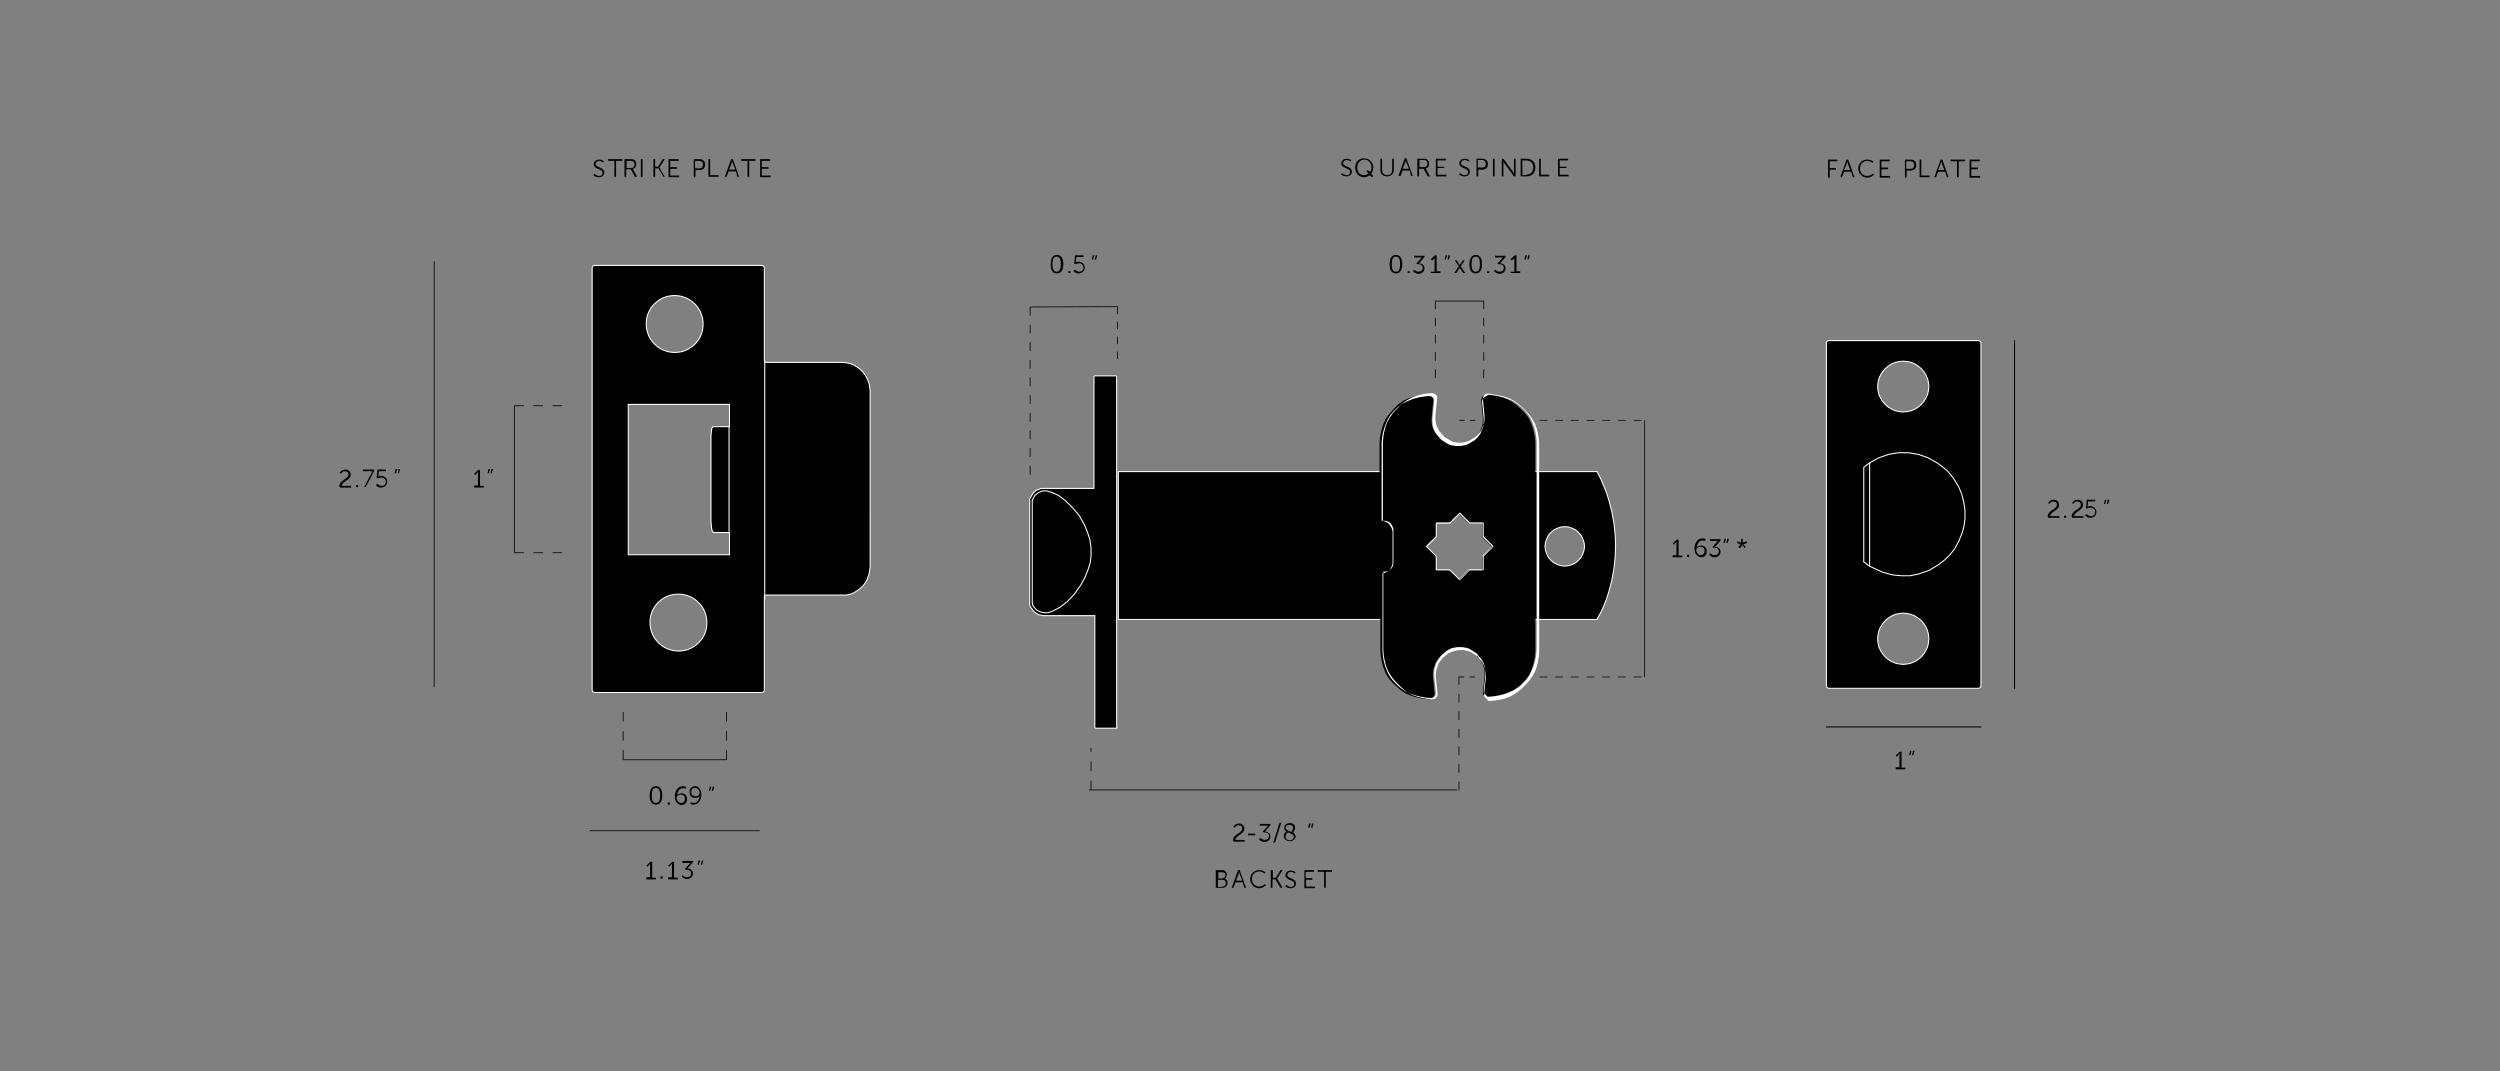 <svg xmlns="http://www.w3.org/2000/svg" xml:space="preserve" id="Layer_1" x="0" y="0" version="1.1" viewBox="0 0 595.3 255.1"><rect x="0" y="0" width="595.3" height="255.1" fill="#808080" stroke="none"/><style>.st0{enable-background:new}.st1{fill:none;stroke:#000}.st1,.st4,.st6,.st7{stroke-width:.25}.st4{stroke:#fff;stroke-miterlimit:10}.st6,.st7{fill:none;stroke:#1f1f1d}.st7{stroke-dasharray:2.268,2.268}.st14,.st15,.st16,.st8,.st9{fill:none;stroke:#1e1e1c;stroke-width:.25}.st14,.st15,.st16,.st9{stroke:#fff}.st14,.st15,.st16{stroke:#1f1f1d;stroke-dasharray:2.049,2.049}.st15,.st16{stroke-width:.223;stroke-dasharray:1.866,1.866}.st16{stroke-width:.25;stroke-dasharray:1.265,1.265}</style><path d="M141.6 41.4s.4.5 1.1.5c.5 0 .8-.3.8-.7 0-1.1-2.1-.8-2.1-2.1 0-.6.5-1.1 1.3-1.1.7 0 1.1.4 1.1.4l-.2.3s-.4-.4-.9-.4-.9.4-.9.7c0 1 2.1.7 2.1 2.1 0 .6-.5 1.1-1.3 1.1-.9 0-1.3-.5-1.3-.5z" class="st0"/><g class="st0"><path d="M146.3 38.3h-1.5v-.4h3.4v.4h-1.5v3.8h-.4zM148.9 37.9h1.2c.4 0 .6 0 .8.1.4.2.6.6.6 1.1 0 .6-.3 1-.8 1.1 0 0 0 .1.1.2l.9 1.7h-.5l-1-1.8h-1.1v1.8h-.4v-4.2zm1.4 2.1c.5 0 .8-.3.8-.9 0-.3-.1-.6-.4-.7-.1-.1-.3-.1-.6-.1h-.9V40zM152.6 37.9h.4v4.2h-.4z"/></g><g class="st0"><path d="M155.6 37.9h.4v1.8h.7l1.1-1.8h.5l-1.3 2 1.3 2.2h-.3l-1.2-2h-.8v2h-.4zM159.2 37.9h2.4v.4h-2v1.5h1.6v.4h-1.6v1.6h2.1v.4h-2.5z"/></g><g class="st0"><path d="M165.1 37.9h1.5c.8 0 1.3.5 1.3 1.3s-.5 1.3-1.3 1.3h-1v1.7h-.4v-4.3zm1.4 2.2q.9 0 .9-.9c0-.6-.4-.9-.9-.9h-1v1.8zM168.7 37.9h.4v3.8h2v.4h-2.4z"/></g><path d="M175.2 40.8h-1.7l-.5 1.3h-.4l1.5-4.2h.4l1.5 4.2h-.4zm-.8-2.4s-.1.3-.2.5l-.6 1.5h1.5l-.6-1.5c0-.2-.1-.5-.1-.5M178 38.3h-1.5v-.4h3.4v.4h-1.5v3.8h-.4zM181 37.9h2.4v.4h-2v1.5h1.6v.4h-1.6v1.6h2.1v.4H181z" class="st0"/><g class="st0"><path d="M319.6 41.2s.4.5 1.1.5c.5 0 .8-.3.8-.7 0-1.1-2.1-.8-2.1-2.1 0-.6.5-1.1 1.3-1.1.7 0 1.1.4 1.1.4l-.2.3s-.4-.4-.9-.4-.9.4-.9.7c0 1 2.1.7 2.1 2.1 0 .6-.5 1.1-1.3 1.1-.9 0-1.3-.5-1.3-.5zM324.8 37.7c1.2 0 2.2.9 2.2 2.2 0 .6-.2 1.1-.5 1.5l.5.5-.3.3-.5-.5c-.4.3-.9.5-1.4.5-1.2 0-2.1-1-2.1-2.2-.1-1.4.9-2.3 2.1-2.3m0 4c.4 0 .8-.2 1.1-.4l-.5-.5.3-.3.5.5c.2-.3.4-.7.4-1.2 0-1-.8-1.8-1.7-1.8-1 0-1.7.8-1.7 1.8-.1 1.1.6 1.9 1.6 1.9"/></g><path d="M328.7 37.8h.4v2.7c0 .7.5 1.2 1.2 1.2s1.2-.4 1.2-1.2v-2.7h.4v2.7c0 .9-.7 1.5-1.6 1.5-1 0-1.6-.6-1.6-1.5zM335.7 40.6H334l-.5 1.3h-.5l1.5-4.2h.4l1.5 4.2h-.4zm-.9-2.4s-.1.3-.2.5l-.6 1.5h1.5l-.6-1.5c0-.2-.1-.5-.1-.5M337.7 37.8h1.2c.4 0 .6 0 .8.1.4.2.6.6.6 1.1 0 .6-.3 1-.8 1.1 0 0 0 .1.1.2l.9 1.7h-.5l-1-1.8h-1.1V42h-.4v-4.2zm1.4 2c.5 0 .8-.3.8-.9 0-.3-.1-.6-.4-.7-.1-.1-.3-.1-.6-.1h-.9v1.7zM341.9 37.8h2.4v.4h-2v1.5h1.6v.3h-1.6v1.6h2.1v.4h-2.5zM347.7 41.2s.4.5 1.1.5c.5 0 .8-.3.8-.7 0-1.1-2.1-.8-2.1-2.1 0-.6.5-1.1 1.3-1.1.7 0 1.1.4 1.1.4l-.2.3s-.4-.4-.9-.4-.9.4-.9.7c0 1 2.1.7 2.1 2.1 0 .6-.5 1.1-1.3 1.1-.9 0-1.3-.5-1.3-.5zM351.5 37.8h1.5c.8 0 1.3.5 1.3 1.3s-.5 1.3-1.3 1.3h-1V42h-.4v-4.2zm1.4 2.1q.9 0 .9-.9c0-.6-.4-.9-.9-.9h-1v1.8zM355.5 37.8h.4V42h-.4z" class="st0"/><g class="st0"><path d="M357.6 37.8h.4l2.2 3 .3.6v-3.6h.4V42h-.4l-2.2-3-.3-.6V42h-.4zM362.1 37.8h1.4c1.3 0 2.1.8 2.1 2.1s-.9 2.1-2.1 2.1h-1.4zm1.3 3.8c1 0 1.7-.6 1.7-1.7s-.7-1.7-1.7-1.7h-.9v3.5h.9zM366.5 37.8h.4v3.8h2v.4h-2.4z"/></g><path d="M371 37.8h2.4v.4h-2v1.5h1.6v.3h-1.6v1.6h2.1v.4H371zM435.3 38h2.2v.4h-1.8V40h1.5v.4h-1.5v1.9h-.4zM440.8 40.9h-1.7l-.5 1.3h-.4l1.5-4.2h.4l1.5 4.2h-.4zm-.9-2.4s-.1.3-.2.5l-.6 1.5h1.5L440 39c0-.2 0-.5-.1-.5M444.6 38c1 0 1.5.5 1.5.5l-.2.3s-.5-.5-1.3-.5c-1 0-1.7.8-1.7 1.8s.7 1.8 1.7 1.8c.9 0 1.4-.6 1.4-.6l.2.3s-.6.7-1.6.7c-1.2 0-2.1-1-2.1-2.2s.9-2.1 2.1-2.1M447.6 38h2.4v.4h-2v1.5h1.6v.4H448v1.6h2.1v.4h-2.5z" class="st0"/><g class="st0"><path d="M453.5 38h1.5c.8 0 1.3.5 1.3 1.3s-.5 1.3-1.3 1.3h-1v1.7h-.4V38zm1.4 2.2q.9 0 .9-.9c0-.6-.4-.9-.9-.9h-1v1.8zM457.1 38h.4v3.8h2v.4h-2.4z"/></g><path d="M463.2 40.9h-1.7l-.5 1.3h-.4l1.5-4.2h.4l1.5 4.2h-.4zm-.9-2.4s-.1.3-.2.5l-.6 1.5h1.5l-.6-1.5c0-.2 0-.5-.1-.5M466 38.4h-1.5V38h3.4v.4h-1.5v3.8h-.4zM469 38h2.4v.4h-2v1.5h1.6v.4h-1.6v1.6h2.1v.4H469z" class="st0"/><path d="M471.8 173.1h-37M479.7 81v83" class="st1"/><path d="M434.9 81.7v81.6c0 .3.3.6.6.6h35.6c.3 0 .6-.3.6-.6V81.7c0-.3-.3-.6-.6-.6h-35.6c-.4 0-.6.3-.6.6zm24.3 71.4-.2.9-.4.9-.5.8-.6.7-.7.6-.8.5-.9.4-.9.2-1 .1-1-.1-.9-.2-.9-.4-.8-.5-.7-.6-.6-.7-.5-.8-.4-.9-.2-.9-.1-1 .1-1 .2-.9.4-.9.5-.8.6-.7.7-.6.8-.5.9-.4.9-.2 1-.1 1 .1.9.2.9.4.8.5.7.6.6.7.5.8.4.9.2.9.1 1zm0-60.1-.2.9-.4.9-.5.8-.6.7-.7.6-.8.5-.9.4-.9.2-1 .1-1-.1-.9-.2-.9-.4-.8-.5-.7-.6-.6-.7-.5-.8-.4-.9-.2-.9-.1-1 .1-.9.2-.9.4-.9.5-.8.6-.7.7-.6.8-.5.9-.4.9-.2 1-.1 1 .1.9.2.9.4.8.5.7.6.6.7.5.8.4.9.2.9.1.9z" style="stroke:#fff;stroke-width:.25"/><path d="M445.2 110.2v24.6" style="fill:none;stroke:#fff;stroke-width:.25;stroke-linecap:round;stroke-linejoin:round;stroke-miterlimit:10"/><path d="m456.8 108.2 2.3.8 2.3 1.3 2.2 1.7 1.5 1.8 1.3 2.1.7 1.7.5 1.9.3 2v2l-.2 1.6-.4 1.6-.8 2-1 1.9-1.1 1.4-1.3 1.3-1.4 1.1-2.3 1.4-2.6.9-2 .4h-2l-2.1-.2-2.3-.6-2.2-1-1-.5M445.2 110.2l2.2-1.2 2.3-.8 2.4-.4h2.3l2.4.4" class="st4"/><path d="m443.8 111.3.5-.4.5-.4.5-.3m-.1 24.6-.5-.3-.5-.4-.5-.4m.1-22.4v22.4" style="stroke:#fff;stroke-width:.25;stroke-linecap:round;stroke-linejoin:round;stroke-miterlimit:10"/><path d="M451.4 182.7h.9v-3.3s0 .1-.2.3l-.4.5-.3-.3 1-.9h.4v3.8h.9v.4h-2.3zM454.8 178.8h.4l-.3 1h-.3zm.7 0h.4l-.3 1h-.3zM487.6 123c0-1.5 2.2-1.7 2.2-2.8 0-.5-.3-.8-.9-.8s-.9.6-.9.6l-.3-.2s.4-.8 1.3-.8c.8 0 1.3.5 1.3 1.2 0 1.4-2.1 1.6-2.1 2.7h2.2v.4h-2.6c-.2-.2-.2-.3-.2-.3M491.5 122.8h.5v.5h-.5z" class="st0"/><g class="st0"><path d="M493.3 123c0-1.5 2.2-1.7 2.2-2.8 0-.5-.3-.8-.9-.8s-.9.6-.9.6l-.3-.2s.4-.8 1.3-.8c.8 0 1.3.5 1.3 1.2 0 1.4-2.1 1.6-2.1 2.7h2.2v.4h-2.6c-.2-.2-.2-.3-.2-.3M496.9 122.4s.3.5 1 .5c.6 0 1-.4 1-1s-.5-1-1.1-1c-.5 0-.8.2-.8.2l-.3-.1.2-2h2v.4h-1.7l-.1 1.1v.2s.3-.2.6-.2c.8 0 1.5.6 1.5 1.4s-.6 1.4-1.5 1.4c-.8 0-1.2-.6-1.2-.6z"/></g><path d="M501.2 119h.4l-.3 1h-.3zm.7 0h.4l-.3 1h-.3z" class="st0"/><path d="M122.5 131.7V96.5" class="st6"/><path d="M122.5 131.6h11.4M122.5 96.6h11.4" class="st7"/><path d="M207.2 93.7V93l-.1-.7-.1-.7-.2-.7-.6-1.3-.8-1.1-1-.9-1.1-.7-.8-.3-.9-.2-.9-.1h-18.3c-.2 0-.4-.2-.4-.4V63.8c0-.3-.3-.6-.6-.6h-39.8c-.3 0-.6.3-.6.6v100.5c0 .3.3.6.6.6h39.8c.3 0 .6-.3.6-.6v-22.2c0-.2.2-.4.4-.4h19l.7-.1.7-.2.6-.3 1.1-.7 1-.9.8-1.1.5-1.3.2-.7.1-.7.1-.7V93.7zm-47.9-23.2c4.8-.9 8.9 3.2 8 8-.5 2.7-2.7 4.8-5.3 5.3-4.8.9-8.9-3.2-8-8 .5-2.7 2.7-4.8 5.3-5.3zm3.6 84.4c-4.8.9-8.9-3.2-8-8 .5-2.7 2.7-4.8 5.3-5.3 4.8-.9 8.9 3.2 8 8-.5 2.7-2.7 4.8-5.3 5.3zm10.7-53.3h-3.8l-.1.1-.1.1-.1.2-.1.7-.1 1v20.5l.1 1.1.1.8.1.3.1.2s0 .1.1.1l.1.1h3.8v5.3h-24.1V96.3h24.1v5.3z" class="st4"/><path d="M103.4 163.6V62.2" class="st8"/><path d="M182.1 86v56.8M173.6 101.6v25" class="st9"/><path d="M80.8 115.8c0-1.5 2.2-1.7 2.2-2.8 0-.5-.3-.8-.9-.8s-.9.6-.9.6l-.3-.2s.4-.8 1.3-.8c.8 0 1.3.5 1.3 1.2 0 1.4-2.1 1.6-2.1 2.7h2.2v.4H81c-.2-.2-.2-.3-.2-.3M84.8 115.5h.5v.5h-.5z" class="st0"/><g class="st0"><path d="m88.5 112.6.2-.4h-2.3v-.4h2.7v.3l-2 3.9h-.4zM89.9 115.2s.3.5 1 .5c.6 0 1-.4 1-1s-.5-1-1.1-1c-.4 0-.8.2-.8.2l-.3-.1.2-2h2v.4h-1.7l-.1 1.1v.2s.3-.2.6-.2c.8 0 1.5.6 1.5 1.4s-.6 1.4-1.5 1.4c-.8 0-1.2-.6-1.2-.6z"/></g><path d="M94.2 111.7h.4l-.3 1H94zm.7 0h.4l-.3 1h-.3zM112.9 115.6h.9v-3.3s0 .1-.2.3l-.4.5-.3-.3 1-.9h.4v3.8h.9v.4h-2.3zM116.3 111.7h.4l-.3 1h-.3zm.7 0h.4l-.3 1h-.3z" class="st0"/><path d="M173.1 180.9h-24.8" class="st6"/><path d="M148.4 180.9v-11.4M173 180.9v-11.4" class="st7"/><path d="M154.7 189.4c0-1.2.4-2.2 1.5-2.2s1.5 1 1.5 2.2-.4 2.2-1.5 2.2-1.5-.9-1.5-2.2m2.5 0c0-1-.2-1.8-1-1.8s-1 .8-1 1.8.2 1.8 1 1.8 1-.8 1-1.8M159 191.1h.5v.5h-.5z" class="st0"/><g class="st0"><path d="M160.7 189.6c0-1.1.6-2.4 1.9-2.4.5 0 .8.2.8.2l-.2.4s-.3-.1-.6-.1c-.9 0-1.3.9-1.4 1.7.2-.3.6-.5 1.1-.5.8 0 1.3.6 1.3 1.4 0 .9-.6 1.4-1.3 1.4-1-.1-1.6-.9-1.6-2.1m2.4.6c0-.6-.4-1-1-1s-1 .4-1 .7c0 .6.4 1.3 1.1 1.3.6 0 .9-.4.9-1M164.4 191.4l.2-.4s.3.2.6.2c.9 0 1.3-.9 1.4-1.7-.2.3-.6.5-1.1.5-.8 0-1.3-.6-1.3-1.4 0-.9.6-1.4 1.3-1.4.9 0 1.5.8 1.5 2 0 1.1-.5 2.4-1.9 2.4-.4 0-.7-.2-.7-.2m2.2-2.5c0-.6-.4-1.3-1.1-1.3-.6 0-.9.4-.9 1s.4 1 1 1c.5.1 1-.3 1-.7"/></g><path d="M169 187.3h.4l-.3 1h-.3zm.7 0h.4l-.3 1h-.3z" class="st0"/><path d="M180.9 197.8h-40.5" class="st8"/><path d="M153.9 208.9h.9v-3.3s0 .1-.2.3l-.4.5-.3-.3 1-.9h.4v3.8h.9v.4h-2.3zM157.3 208.7h.5v.5h-.5zM159.1 208.9h.9v-3.3s0 .1-.2.3l-.4.5-.3-.3 1-.9h.4v3.8h.9v.4h-2.3zM162.5 208.4s.4.5 1.1.5c.5 0 1-.4 1-.9 0-.6-.5-.9-1.1-.9h-.3l-.1-.2 1.1-1.2.2-.2h-1.9v-.5h2.5v.3l-1.3 1.5c.5 0 1.3.3 1.3 1.2 0 .7-.6 1.3-1.4 1.3s-1.3-.6-1.3-.6zM166.3 204.9h.4l-.3 1h-.3zm.8 0h.4l-.3 1h-.3zM250.2 62.9c0-1.2.4-2.2 1.5-2.2s1.5 1 1.5 2.2-.4 2.2-1.5 2.2c-1.2 0-1.5-.9-1.5-2.2m2.4 0c0-1-.2-1.8-1-1.8s-1 .8-1 1.8.2 1.8 1 1.8 1-.8 1-1.8" class="st0"/><g class="st0"><path d="M254.4 64.6h.5v.4h-.5zM256 64.2s.3.5 1 .5c.6 0 1-.4 1-1s-.5-1-1.1-1c-.4 0-.8.2-.8.2l-.3-.1.2-2h2v.4h-1.7l-.1 1.1v.2s.3-.2.6-.2c.8 0 1.5.6 1.5 1.4s-.6 1.4-1.5 1.4c-.8 0-1.2-.6-1.2-.6z"/></g><path d="M260.2 60.8h.4l-.3 1h-.3zm.7 0h.4l-.3 1h-.3zM330.9 62.9c0-1.2.4-2.2 1.5-2.2s1.5 1 1.5 2.2-.4 2.2-1.5 2.2-1.5-.9-1.5-2.2m2.5 0c0-1-.2-1.8-1-1.8s-1 .8-1 1.8.2 1.8 1 1.8 1-.8 1-1.8" class="st0"/><g class="st0"><path d="M335.2 64.6h.5v.4h-.5zM336.7 64.2s.4.5 1.1.5c.5 0 1-.4 1-.9 0-.6-.5-.9-1.1-.9h-.3l-.1-.2 1.1-1.2.2-.2h-1.9v-.4h2.5v.3l-1.3 1.5c.5 0 1.3.3 1.3 1.2 0 .7-.6 1.3-1.4 1.3s-1.3-.6-1.3-.6z"/></g><path d="M340.7 64.7h.9v-3.3s0 .1-.2.3l-.4.3-.3-.3 1-.9h.4v3.8h.9v.4h-2.3zM344.2 60.8h.4l-.3 1h-.3zm.7 0h.4l-.3 1h-.3zM347.6 63.7s0 .1-.1.2l-.7 1.1h-.5l1.1-1.6-1-1.4h.5l.6 1c0 .1.1.2.1.2s.1-.1.1-.2l.6-1h.5l-1 1.4 1.1 1.6h-.5l-.7-1.1c-.1-.1-.1-.2-.1-.2M349.9 62.9c0-1.2.4-2.2 1.5-2.2s1.5 1 1.5 2.2-.4 2.2-1.5 2.2-1.5-.9-1.5-2.2m2.5 0c0-1-.2-1.8-1-1.8s-1 .8-1 1.8.2 1.8 1 1.8 1-.8 1-1.8M354.1 64.6h.5v.4h-.5zM356 64.2s.4.5 1.1.5c.5 0 1-.4 1-.9 0-.6-.5-.9-1.1-.9h-.3l-.1-.2 1.1-1.2.2-.2H356v-.4h2.5v.3l-1.3 1.5c.5 0 1.3.3 1.3 1.2 0 .7-.6 1.3-1.4 1.3s-1.3-.6-1.3-.6zM359.7 64.7h.9v-3.3s0 .1-.2.3l-.4.3-.3-.3 1-.9h.4v3.8h.9v.4h-2.3zM363.2 60.8h.4l-.3 1h-.3zm.7 0h.4l-.3 1h-.3z" class="st0"/><g class="st0"><path d="M293.6 200.1c0-1.5 2.2-1.7 2.2-2.8 0-.5-.3-.8-.9-.8s-.9.6-.9.6l-.3-.2s.4-.8 1.3-.8c.8 0 1.3.5 1.3 1.2 0 1.4-2.1 1.6-2.1 2.7h2.2v.4h-2.6c-.2-.2-.2-.2-.2-.3M297.2 198.5h1.7v.4h-1.7zM300.1 199.5s.4.5 1.1.5c.5 0 1-.4 1-.9 0-.6-.5-.9-1.1-.9h-.3l-.1-.2 1.1-1.2.2-.2h-2v-.4h2.5v.3l-1.3 1.5c.5 0 1.3.3 1.3 1.2 0 .7-.6 1.3-1.4 1.3s-1.3-.6-1.3-.6zM304.7 195.9h.4l-1.5 4.7h-.4zM306.3 198c-.3-.2-.5-.5-.5-.9 0-.5.4-1.1 1.3-1.1.8 0 1.3.4 1.3 1.1 0 .6-.5 1.1-.5 1.1.3.2.6.5.6.9 0 .7-.6 1.2-1.4 1.2s-1.4-.5-1.4-1.3c0-.5.5-1 .6-1m.4.2c-.1.1-.6.4-.6 1s.5.9 1 .9 1-.3 1-.8c0-.7-.8-.8-1.4-1.1m.8-.1c.1-.1.4-.5.4-1s-.4-.7-.9-.7-.9.3-.9.7c.1.6.8.8 1.4 1"/></g><path d="M311.7 196.1h.4l-.3 1h-.3zm.7 0h.4l-.3 1h-.3zM398.3 132.2h.9v-3.3s0 .1-.2.3l-.4.5-.3-.3 1-.9h.4v3.8h.9v.4h-2.3zM401.7 132.1h.5v.5h-.5z" class="st0"/><g class="st0"><path d="M403.5 130.6c0-1.1.6-2.4 1.9-2.4.5 0 .8.2.8.2l-.2.4s-.3-.1-.6-.1c-.9 0-1.3.9-1.4 1.7.2-.3.6-.5 1.1-.5.8 0 1.3.6 1.3 1.4 0 .9-.6 1.4-1.3 1.4-1-.1-1.6-.9-1.6-2.1m2.4.6c0-.6-.4-1-1-1s-1 .4-1 .7c0 .6.4 1.3 1.1 1.3.5 0 .9-.4.9-1M407.2 131.7s.4.5 1.1.5c.5 0 1-.4 1-.9 0-.6-.5-.9-1.1-.9h-.3l-.1-.2 1.1-1.2.2-.2h-1.9v-.4h2.5v.3l-1.3 1.5c.5 0 1.3.3 1.3 1.2 0 .7-.6 1.3-1.4 1.3s-1.3-.6-1.3-.6zM410.6 128.3h.4l-.3 1h-.3zm.7 0h.4l-.3 1h-.3z"/></g><path d="m413.9 130.3.6-.7-.9-.3.1-.4.9.3v-.9h.4v.9l.9-.3.1.4-.9.3.6.7-.3.2-.5-.8-.5.8z" class="st0"/><path d="M347.4 188.2v-27.1" style="fill:none;stroke:#1f1f1d;stroke-width:.25;stroke-dasharray:2.092,2.092"/><path d="M347 188.1h-87.7" class="st6"/><path d="M259.8 188.1v-10" class="st7"/><path d="M245.3 113V73.1" style="fill:none;stroke:#1f1f1d;stroke-width:.25;stroke-dasharray:2.101,2.101"/><path d="m266.1 73-20.8.1" class="st6"/><path d="M331.4 134c-.1 0-.2-.1-.2-.2v-7.2c0-.1.1-.2.2-.2s.2.1.2.2v7.2c.1 0 0 .2-.2.2"/><path d="m328.9 136.2.5-.1.5-.1.4-.2.4-.3.3-.4.2-.4.2-.5v-.5" style="stroke:#020303;stroke-width:.5;stroke-linecap:round;stroke-linejoin:round"/><path d="M331.4 126.7c-.1 0-.2-.1-.2-.2v-.5l-.1-.4-.2-.4-.3-.3-.3-.3-.4-.2-.4-.1h-.4c-.1 0-.2-.1-.2-.3 0-.1.1-.2.3-.2h.5l.5.2.5.2.4.3.3.4.3.5.2.5.1.5c-.3.2-.4.3-.6.3"/><path d="M265.9 173.4h-5c-.1 0-.2-.1-.2-.2v-26.6h-12.2l-1-.2h-.1l-1-.6-.1-.1-.8-1-.3-.6v-25.3l.7-1.2v-.1l.9-.8h.1l1-.4h12.6V89.7c0-.1.1-.2.2-.2h5c.1 0 .2.1.2.2v83.4c.2.2.1.3 0 .3" class="st4"/><path d="m247.7 145.8.9.1h1l1.1-.4 1.7-.9 1.7-1.3 1.7-1.8 1.5-2.1 1-1.8.8-2 .5-1.6.2-1.6v-2l-.3-1.9-.6-1.9-.7-1.7-1.2-2.1-1.5-1.8-1.7-1.7-1.7-1.3-1.5-.7-1.3-.4h-1.1l-.9.4-.9.7-.6 1.1v24.6l.2.6.8.9z"/><path d="m377.2 131-.3.9-.4.8-.6.7-.7.6-.8.4-.9.3-.9.1-.9-.1-.9-.3-.8-.4-.7-.6-.6-.7-.4-.8-.3-.9-.1-.9.1-.9.3-.9.4-.8.6-.7.7-.6.8-.4.9-.3.9-.1.9.1.9.3.8.4.7.6.6.7.4.8.3.9.1.9zm-24 1.3s-.1.1-.1.2v3.2h-3.2c-.1 0-.1 0-.2.1l-2.2 2.2-2.2-2.2s-.1-.1-.2-.1h-3.2v-3.2c0-.1 0-.1-.1-.2l-2.2-2.2 2.2-2.2s.1-.1.1-.2v-3.2h3.2c.1 0 .1 0 .2-.1l2.2-2.2 2.2 2.2s.1.1.2.1h3.2v3.2c0 .1 0 .1.1.2l2.2 2.2zm31.4-5-.3-2.8-.5-2.7-.7-2.7-.6-1.9-.7-1.7-.6-1.4-.5-1-.3-.6-.1-.2h-114v35.2h114v-.1l.3-.5.6-1.1.7-1.5.6-1.6.6-1.8.7-2.7.5-2.7.3-2.8.1-2.8z" class="st4"/><path d="M266.1 85.5V73" style="fill:none;stroke:#1f1f1d;stroke-width:.25;stroke-dasharray:1.782,1.782"/><path d="M353.3 90V71.6" class="st14"/><path d="M366.6 161.2h25M366.6 100.1h25" class="st15"/><path d="M391.6 100.1v61.1" class="st6"/><path d="M347.4 161.2h3.8M347.5 100.1h3.8" class="st16"/><path d="M341.8 90V71.6" class="st14"/><path d="M353.3 71.7h-11.5" class="st6"/><path d="m247.7 145.7.9.2h1l1.1-.4 1.7-.9 1.7-1.3 1.7-1.8 1.5-2.1 1-1.8.8-2 .5-1.6.2-1.6v-2l-.3-2-.6-1.8-.7-1.7-1.2-2.1-1.5-1.8-1.7-1.7-1.7-1.3-1.5-.7-1.3-.4h-1.1l-.9.4-.9.7-.6 1.1v24.6l.2.6.8.9z" class="st4"/><path d="m354.1 166.3-1-1v-.3l.4-4.1v-.9l-.1-.9-.3-.9-.5-.9-1.2-1.4-1.7-1-.6-.2-.6-.1-.6-.1h-1.2l-.6.1-.5.1-.5.2-.8.4-.4.3-.5.4-.5.4-.4.5-.4.5-.3.5-.2.6-.2.6-.1.3-.1.9v.6l.4 4.1v.4l-.1.4-.2.3-.2.2-.3.1-.3.1h-.2l-1.2-.1-1.2-.2-1.2-.3-1.1-.4-1.1-.5-1-.7-.9-.8-.9-.8-.8-.9-.7-1-.5-1.1-.4-1.1-.3-1.2-.2-1.2-.1-1.2v-18.6h.4l.5-.2.4-.2.4-.3.3-.4.2-.5.1-.5v-7.8l-.1-.5-.2-.5-.2-.4-.3-.4-.4-.3-.5-.2-.5-.1h-.3v-18.6l.1-1.2.2-1.2.3-1.2.4-1.1.5-1.1.7-1 .8-.9.8-.9.9-.8 1-.7 1.1-.5 1.1-.4 1.2-.3 1.2-.2 1.2-.1h.2l.5.2.4.4.2.4v.5l-.4 4.1v.9l.1.9.3.9.5.9 1.2 1.4 1.7 1 .6.2.6.1.6.1h1.2l.6-.1.5-.1.5-.2 1.7-1 .7-.7.6-.8.7-1.7.1-.9v-.9l-.4-4.1v-.2l.1-.3.1-.3.3-.3.2-.2.3-.1h.3l1.2.1 1.2.2 1.2.3 1.1.4 1.1.5 1 .7.9.8.9.8.8.9.7 1 .5 1.1.4 1.1.3 1.2.2 1.2.1 1.2V155l-.1 1.2-.2 1.2-.3 1.2-.4 1.1-.5 1.1-.7 1-.8.9-.9.9-.9.8-1 .7-1.1.5-1.1.4-1.2.3-1.2.2-1.2.1zm-6.7-43.9-2.2 2.2H342c-.1 0-.1 0-.1.1v3.1l-2.2 2.3v.2l2.2 2.2v3.2c0 .1 0 .1.1.1h3.1l2.3 2.2.2.1-.1-.1 2.2-2.2h3.2c.1 0 .1 0 .1-.1v-3.1l2.2-2.3.1-.2-.1.1-2.2-2.2v-3.2c0-.1 0-.1-.1-.1h-3.1l-2.3-2.2z"/><path d="m354.4 94 1.2.1 1.2.2 1.2.3 1.1.4 1.1.5 1 .6.9.7.8.8.8.9.7 1 .5 1.1.4 1.1.3 1.1.2 1.2.1 1.2v49.5l-.1 1.2-.2 1.2-.3 1.1-.4 1.1-.5 1.1-.6 1-.8.9-.8.8-.9.7-1 .6-1.1.5-1.1.4-1.2.3-1.2.2-1.2.1h-.3l-.9-1v-.2l.4-4.1v-.9l-.1-.9-.3-.9-.5-.9-1.2-1.4-.1-.1-1.6-1-.5-.2-.6-.1-.6-.1H347l-.6.1-.6.1-.5.2-.7.4-.4.3-.5.4-.5.5-.4.5-.4.6-.3.5-.2.6-.2.6-.1.3-.1 1v.6l.4 4.1v.4l-.1.3-.2.2-.2.2-.2.1-.3.1h-.2l-1.2-.1-1.2-.2-1.2-.3-1.1-.4-1.1-.5-1-.6-.9-.7-.8-.8-.8-.9-.7-1-.5-1.1-.4-1.1-.3-1.1-.2-1.2-.1-1.2v-18.5h.3l.5-.2.5-.3.4-.3.3-.4.2-.5.2-.5v-7.7l-.1-.5-.2-.5-.3-.5-.3-.4-.4-.3-.5-.2-.5-.2h-.3v-18.5l.1-1.2.2-1.2.3-1.1.4-1.1.5-1.1.6-1 .8-.9.8-.8.9-.7 1-.6 1.1-.5 1.1-.4 1.2-.3 1.2-.2 1.2-.1h.1l.5.2.4.4.1.3v.4l-.4 4.1v.9l.1.9.3.9.5.9 1.2 1.4.1.1 1.6 1 .5.2.6.1.6.1h1.2l.6-.1.6-.1.5-.2 1.7-1 .7-.7.6-.8.7-1.7.1-1v-.9l-.4-4.1v-.1l.1-.3.1-.3.3-.3.2-.1.3-.1zm-12.3 41.8h3.1l2.2 2.2s.1.1.2.1.1 0 .2-.1l2.2-2.2h3.1c.1 0 .2-.1.2-.2v-3.1l2.2-2.2s.1-.1.1-.2 0-.1-.1-.2l-2.2-2.2v-3.1c0-.1-.1-.2-.2-.2H350l-2.2-2.2s-.1-.1-.2-.1-.1 0-.2.1l-2.2 2.2h-3.1c-.1 0-.2.1-.2.2v3.1l-2.2 2.2s-.1.1-.1.2 0 .1.1.2l2.2 2.2v3.1c-.1 0 0 .2.2.2m12.3-42.1h-.3l-.3.1-.2.1-.3.3-.1.3-.1.3v.1l.4 4.1v.9l-.1.9-.7 1.7-.6.8-.7.7-1.6 1h-.1l-.5.2-.5.1-.5.1H347l-.5-.1-.5-.1-.5-.2-1.6-1-1.2-1.4-.5-.9-.3-.9-.1-.9V99l.4-4v-.5l-.1-.3-.4-.4h-.1l-.5-.2h-.1l-1.2.1-1.2.2-1.2.3-1.1.4-1.1.6-1 .7-.9.8-.9.9-.8.9-.7 1-.6 1.1-.4 1.1-.3 1.2-.2 1.2-.1 1.2V124h.5l.5.1.4.2.4.3.3.4.2.4.2.5v8.3l-.1.5-.2.4-.3.4-.4.3-.4.2-.5.1h-.5v18.7l.1 1.2.2 1.2.3 1.2.4 1.1.6 1.1.7 1 .8.9.9.9.9.8 1 .7 1.1.6 1.1.4 1.2.3 1.2.2 1.2.1h.2l.3-.1.2-.1.2-.2.2-.2.1-.3v-.4l-.4-4.1v-.6l.1-.9.1-.3.2-.6.2-.6.3-.5.4-.5.4-.5.5-.4.5-.4.4-.3.7-.3h.1l.5-.2.5-.1.5-.1h1.2l.5.1.5.1.5.2h.1l1.6 1 1.2 1.4.5.9.3.9.1.9v1l-.4 4v.5l.9 1 .1.1h.4l1.2-.1 1.2-.2 1.2-.3 1.1-.4 1.1-.6 1-.7.9-.8.9-.9.8-.9.7-1 .6-1.1.4-1.1.3-1.2.2-1.2.1-1.2v-49.6l-.1-1.2-.2-1.2-.3-1.2-.4-1.1-.6-1.1-.7-1-.8-.9-.9-.9-.9-.8-1-.7-1.1-.6-1.1-.4-1.2-.3-1.2-.2zm-9.2 31h.1l.1-.1 2.2-2.2 2.2 2.2.1.1h3.2v3.2l.1.1 2.2 2.2-2.2 2.2-.1.1v3.2h-3.2l-.1.1-2.2 2.2-2.2-2.2-.1-.1h-3.2v-3.2l-.1-.1-2.2-2.2 2.2-2.2.1-.1v-3.2z" style="fill:#fff"/><path d="M289.6 207.2h1.4c.7 0 1.1.4 1.1 1.1 0 .4-.2.8-.5.9.4.1.7.5.7 1 0 .8-.6 1.2-1.3 1.2h-1.5v-4.2zm1.5 1.9c.4 0 .7-.3.7-.7s-.3-.7-.7-.7h-1v1.5h1zm0 2c.5 0 .8-.3.8-.8s-.3-.8-.8-.8H290v1.7h1.1zM295.9 210.1h-1.7l-.5 1.3h-.4l1.5-4.2h.4l1.5 4.2h-.4zm-.8-2.4s-.1.3-.2.5l-.6 1.5h1.5l-.6-1.5c0-.2-.1-.5-.1-.5M299.8 207.2c1 0 1.5.5 1.5.5l-.2.3s-.5-.5-1.3-.5c-1 0-1.7.8-1.7 1.8s.7 1.8 1.7 1.8c.9 0 1.4-.6 1.4-.6l.2.3s-.6.7-1.6.7c-1.2 0-2.1-1-2.1-2.2s.9-2.1 2.1-2.1" class="st0"/><g class="st0"><path d="M302.7 207.2h.4v1.8h.7l1.1-1.8h.5l-1.3 2 1.3 2.2h-.5l-1.2-2h-.7v2h-.4v-4.2zM306.3 210.7s.4.5 1.1.5c.5 0 .8-.3.8-.7 0-1.1-2.1-.8-2.1-2.1 0-.6.5-1.1 1.3-1.1.7 0 1.1.4 1.1.4l-.2.3s-.4-.4-.9-.4-.9.4-.9.7c0 1 2.1.7 2.1 2.1 0 .6-.5 1.1-1.3 1.1-.9 0-1.3-.5-1.3-.5z"/></g><path d="M310.5 207.2h2.4v.4h-2v1.5h1.6v.4H311v1.6h2.1v.4h-2.5v-4.3zM315.3 207.6h-1.5v-.4h3.4v.4h-1.5v3.8h-.4z" class="st0"/></svg>